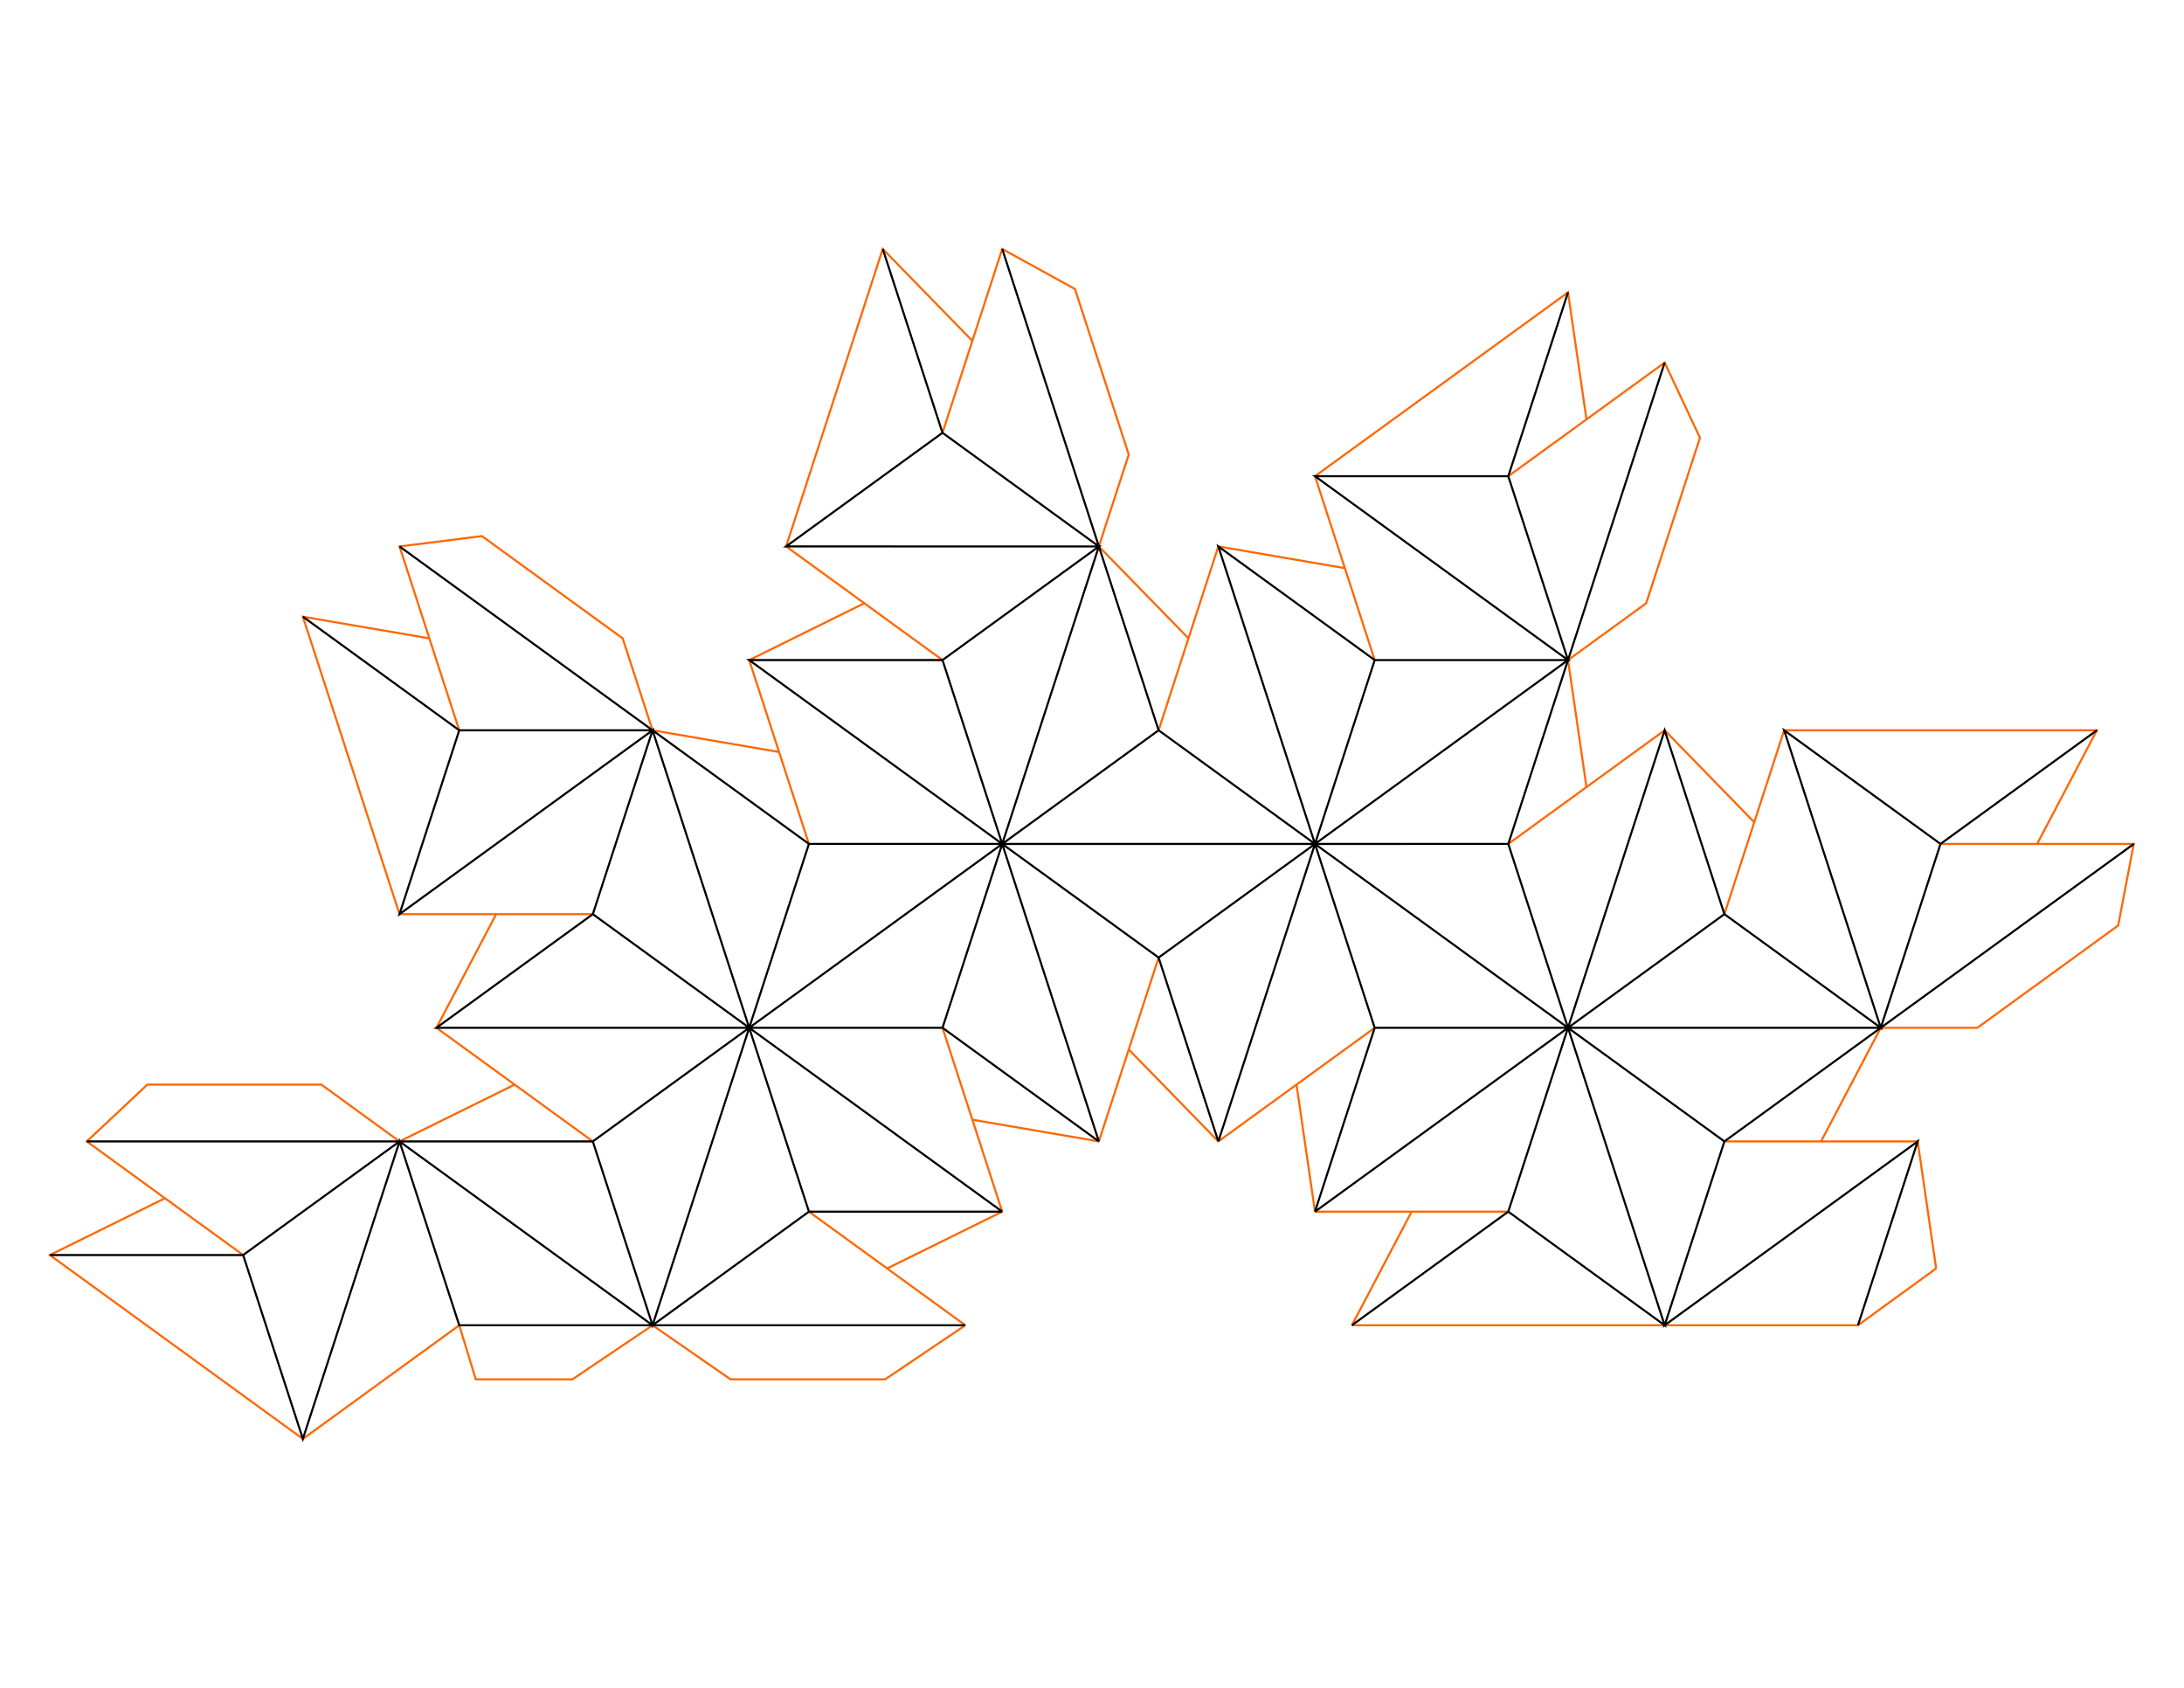 <?xml version="1.0" encoding="UTF-8" standalone="no"?>
<!-- Created with Inkscape (http://www.inkscape.org/) -->
<svg xmlns:inkscape="http://www.inkscape.org/namespaces/inkscape" xmlns:sodipodi="http://sodipodi.sourceforge.net/DTD/sodipodi-0.dtd" xmlns="http://www.w3.org/2000/svg" xmlns:svg="http://www.w3.org/2000/svg" version="1.1" id="svg1" width="11in" height="8.5in" viewBox="0 0 1056 816" sodipodi:docname="greatdodecahedron.svg" inkscape:version="1.3.2 (091e20e, 2023-11-25)">
  <defs id="defs1"/>
  
  <g id="g1" inkscape:groupmode="layer" inkscape:label="main" transform="matrix(1.082,0,0,1.082,-147.817,13.88)" style="stroke-width:0.924">
    <path id="path43" style="vector-effect:non-scaling-stroke;fill:none;stroke:#ff6600;stroke-width:0.693;stroke-linecap:butt;stroke-linejoin:miter;stroke-miterlimit:10;stroke-dasharray:none;stroke-opacity:1;-inkscape-stroke:hairline" inkscape:label="cut" transform="matrix(1.333,0,0,-1.333,654.364,579.329)" d="M -333.108,42.584 -371.693,23.539 -286.876,-38.087 -234.448,0 m 169.647,0 -26.861,-18.118 h -51.84 L -169.647,0 -196.508,-18.118 h -32.4 L -234.448,0 M 64.8,0 h 169.647 l 26.212,19.044 m -476.546,61.628 -38.585,-19.045 -26.212,19.044 h -58.32 l -20.314,-19.044 52.418,-38.087 m 62.437,206.707 -42.41,7.271 32.395,-99.71 64.804,-0.004 m 62.435,54.357 -42.41,7.271 -10.012,30.815 -47.182,34.28 -27.629,-3.467 20.019,-61.623 m 172.015,130.531 -30.037,30.81 -32.4,-99.707 52.425,-38.096 m 82.462,7.276 -30.037,30.81 10.012,30.815 -18.022,55.466 -24.39,13.435 -20.025,-61.62 M -222.073,137.804 -242.095,99.716 -189.677,61.629 m 411.75,-9.2e-4 20.021,38.088 h 32.4 l 47.182,34.28 5.241,27.348 -64.794,0.002 m 32.397,-0.001 20.021,38.088 -104.84,0.002 -20.029,-61.629 m 10.012,30.814 -30.037,30.813 -52.42,-38.082 m 26.21,19.041 -6.19,42.582 26.212,19.044 18.022,55.466 -11.835,25.206 -52.42,-38.082 M 260.66,19.044 l -6.19,42.583 -64.794,0.002 M 117.219,38.087 52.425,38.089 M 64.8,0 84.822,38.088 m 58.616,265.56 -6.19,42.582 L 52.429,284.609 72.449,222.975 M 72.444,99.712 20.025,61.629 M 52.425,38.089 46.234,80.671 M 62.437,253.79 20.025,261.062 0,199.441 M 0,123.25 -20.025,61.629 m 40.049,0 -30.037,30.81 m -88.649,149.58 -38.586,-19.046 20.019,-61.623 m 44.784,-61.638 20.019,-61.623 m 32.4,23.541 -42.41,7.271 M -117.219,38.087 -64.8,0 M -52.425,38.089 -91.009,19.043"/>
    <path id="path47" style="vector-effect:non-scaling-stroke;fill:none;stroke:#000000;stroke-width:0.693;stroke-linecap:butt;stroke-linejoin:miter;stroke-miterlimit:10;stroke-dasharray:none;stroke-opacity:1;-inkscape-stroke:hairline" inkscape:label="score" d="m -306.899,23.54 20.023,-61.627 32.406,99.714 L -234.448,0 h 64.8 l -84.823,61.627 64.794,0.002 m -182.016,-38.09 64.794,0.002 52.429,38.087 H -359.317 M -117.219,38.087 -137.248,99.716 -169.647,0 l -20.029,61.629 52.429,38.087 H -242.095 l 52.422,38.089 m -44.779,61.632 -20.025,-61.627 84.829,61.623 -20.025,-61.627 52.425,-38.089 -32.4,99.716 52.42,-38.082 m 44.784,-61.638 20.02,61.634 -84.824,-61.63 20.02,61.634 64.804,-0.004 -84.823,61.627 64.799,0.002 m 52.425,-161.345 -52.42,38.082 -64.804,0.004 84.823,-61.627 M 0,123.25 52.425,161.345 H -52.425 L 0,199.441 52.425,161.345 20.025,261.062 72.449,222.975 m -0.005,-123.263 64.804,0.004 -84.824,61.63 64.804,0.004 20.02,-61.634 32.4,99.716 20.025,-61.627 M 117.219,38.087 169.647,0 137.248,99.716 189.677,61.629 169.647,0 254.47,61.627 234.448,0 M 64.8,0 117.219,38.087 137.248,99.716 52.425,38.089 M 314.543,199.432 262.124,161.345 242.095,99.716 326.918,161.343 m -189.671,184.887 -20.019,-61.623 20.02,-61.634 32.4,99.716 M -52.425,38.089 -117.219,38.087 -169.647,0 h 104.847 m -222.071,237.518 52.42,-38.082 64.804,-0.004 -84.823,61.627 m 182.022,38.098 -52.425,-38.087 104.849,-0.009 -52.425,-38.087 20.025,-61.629 32.4,99.716 L 0,199.441 m -92.474,161.337 20.025,-61.62 52.425,-38.096 -32.4,99.716 M 20.025,61.629 0,123.25 -52.425,161.345 -20.025,61.629 m 137.253,222.977 -64.799,0.002 84.818,-61.636 -64.799,0.002 -20.025,-61.629 84.823,61.627 -20.019,-61.623 M 52.425,38.089 72.444,99.712 52.425,161.345 20.025,61.629 m 242.1,99.716 -52.422,38.089 32.392,-99.718 -52.422,38.089 -52.425,-38.089 H 242.095 L 189.677,61.629" transform="matrix(1.333,0,0,-1.333,654.364,579.329)"/>
  </g>
</svg>
